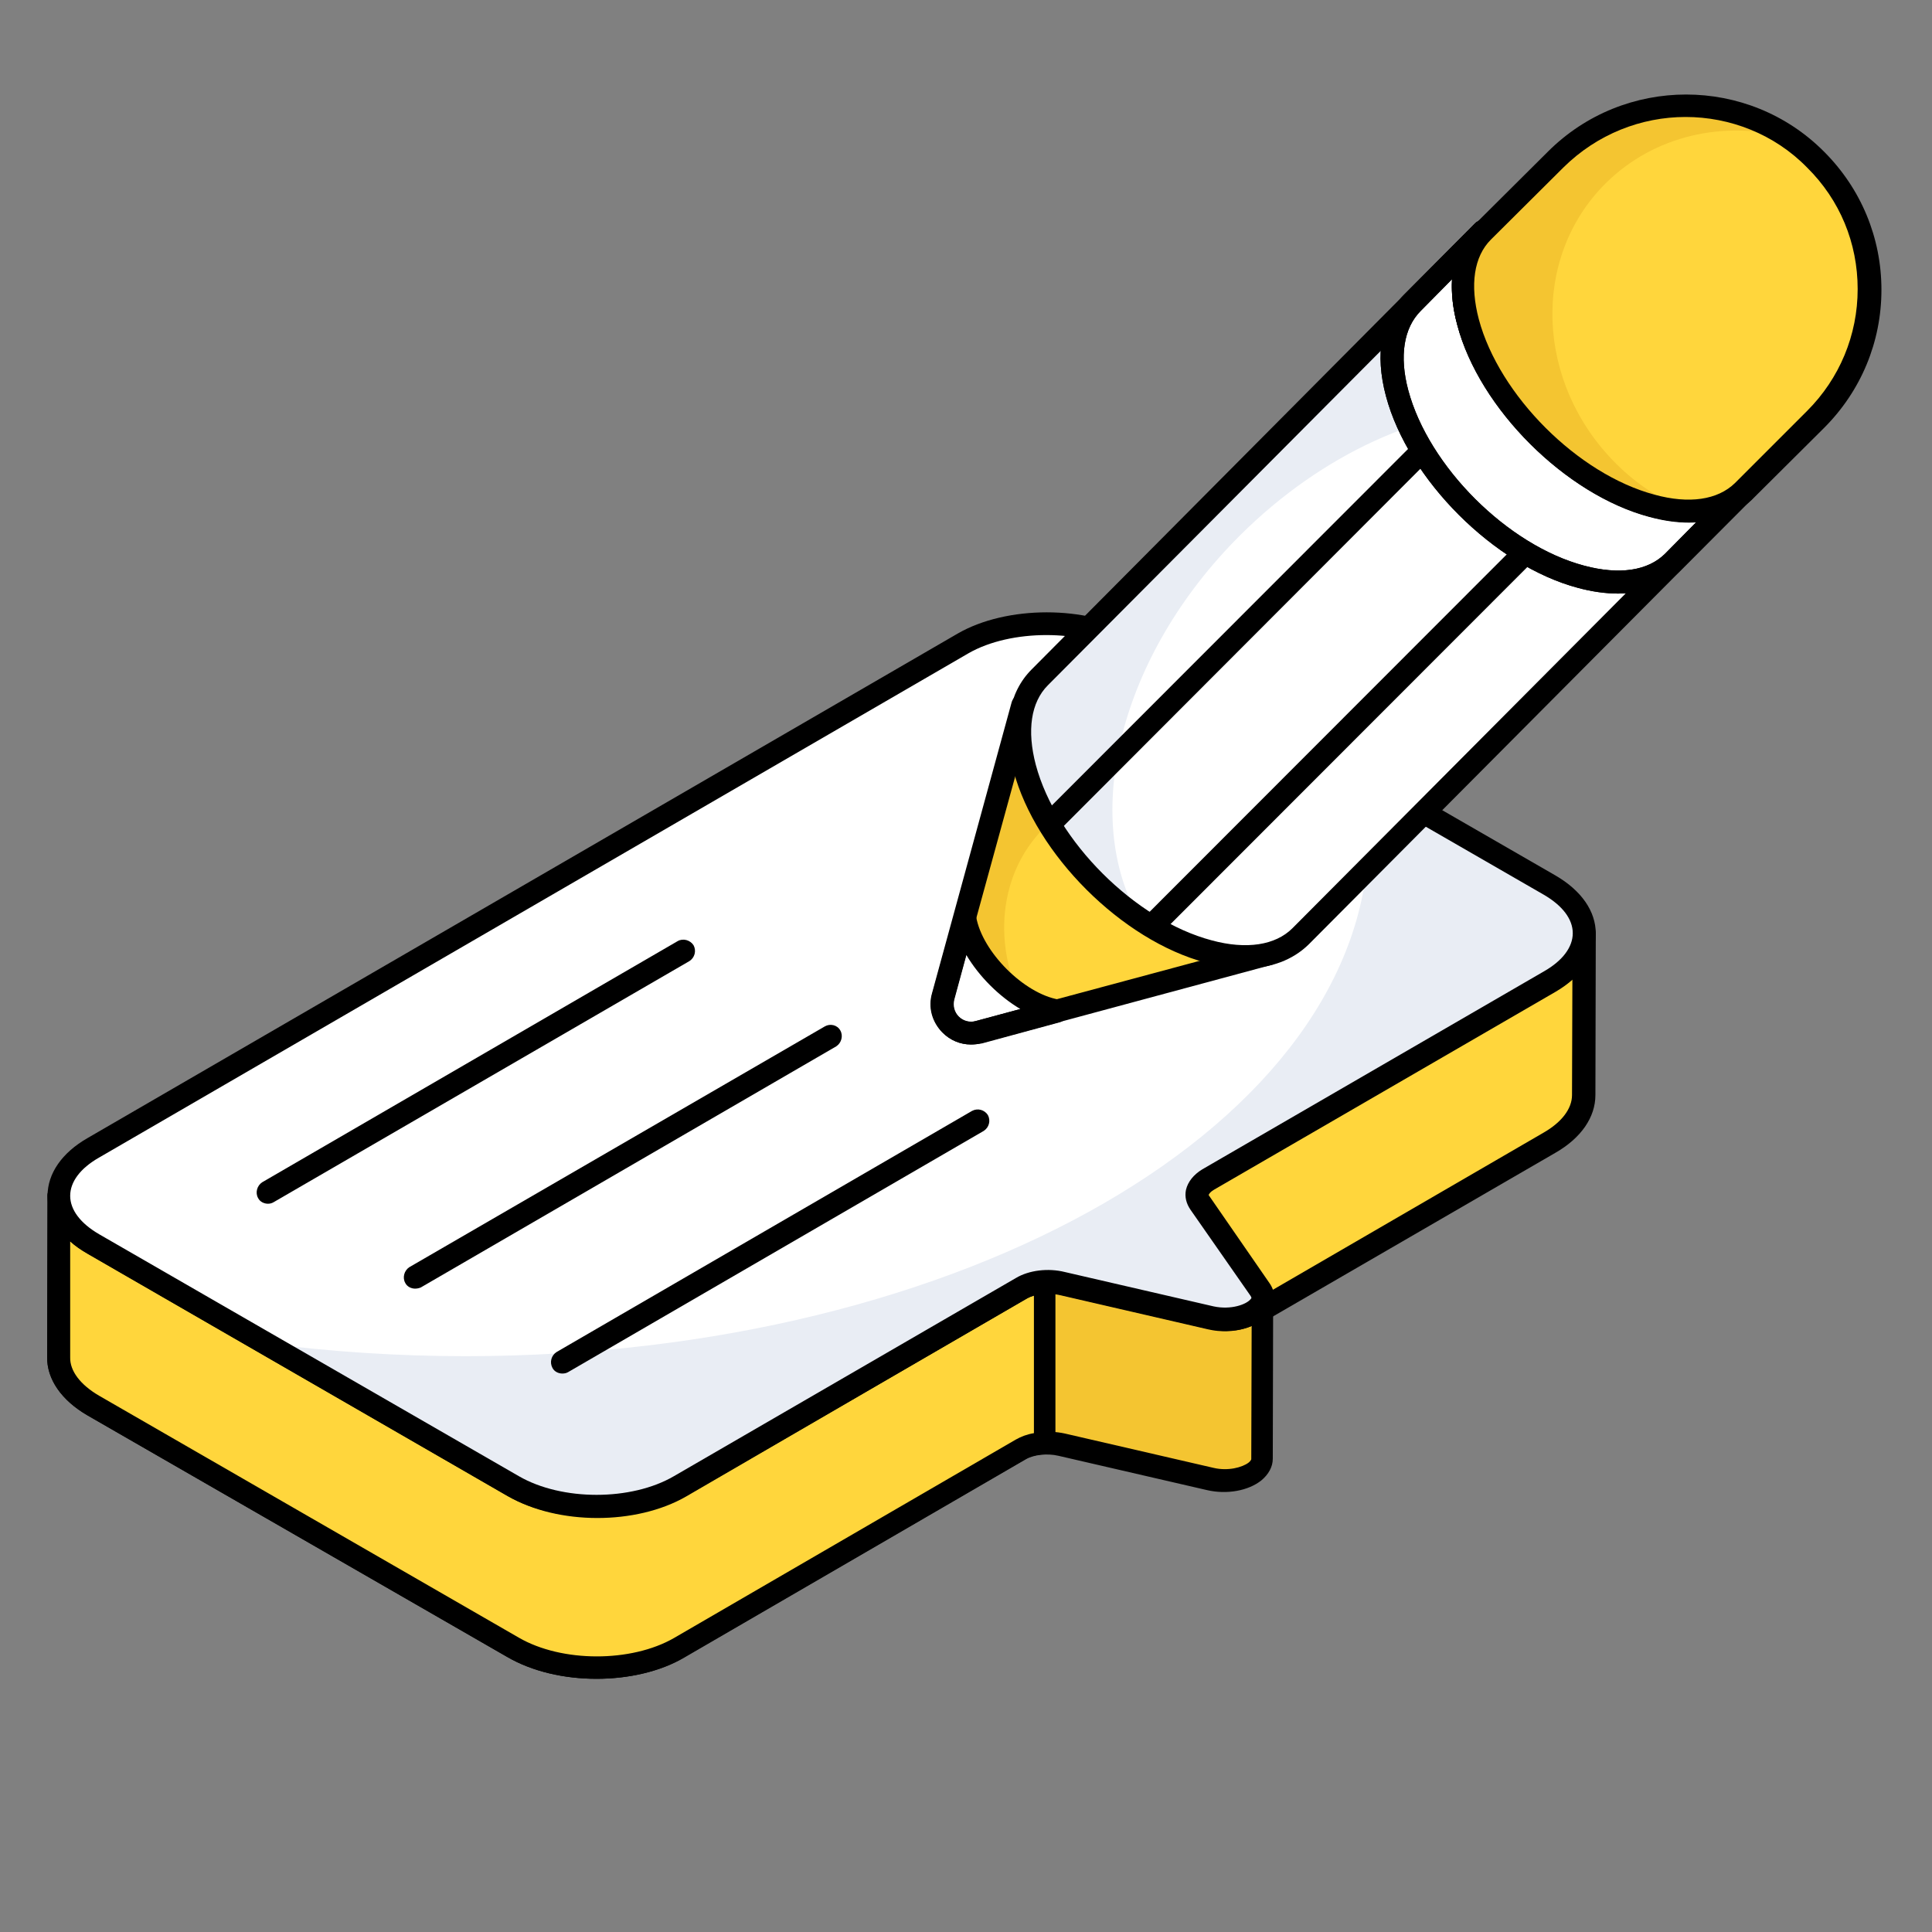 <?xml version="1.0" encoding="utf-8"?>
<!-- Generator: Adobe Illustrator 23.0.2, SVG Export Plug-In . SVG Version: 6.00 Build 0)  -->
<svg version="1.1" id="Layer_1" xmlns="http://www.w3.org/2000/svg" xmlns:xlink="http://www.w3.org/1999/xlink" x="0px" y="0px"
	 viewBox="0 0 512 512" style="enable-background:new 0 0 512 512;" xml:space="preserve">
<rect x="0" y="0" width="512" height="512" fill="#808080" stroke="none"/>
<style type="text/css">
	.st0{fill:#FFD63C;}
	.st1{fill:#F4C531;}
	.st2{fill:#FFFFFF;}
	.st3{fill:#E9EDF4;}
</style>
<g>
	<g>
		<g>
			<g>
				<path class="st0" d="M419.8,247.4l-0.1,42.8c0,4.6-3,9.2-9.1,12.7L320,355.4c-1.9,1.1-2.9,2.5-2.9,4l0.1-42.8c0-1.5,1.1-3,3-4.1
					l90.6-52.5C416.7,256.6,419.7,252,419.8,247.4z"/>
			</g>
			<g>
				<path d="M317.1,362.5L317.1,362.5c-1.7,0-3-1.4-3-3v0l0.1-42.8c0-2.6,1.6-5,4.5-6.7l90.6-52.5c4.8-2.8,7.5-6.4,7.6-10.1
					c0-1.7,1.4-3,3-3c0,0,0,0,0,0c1.7,0,3,1.4,3,3l-0.1,42.8c0,5.9-3.8,11.4-10.6,15.3L321.6,358c-1,0.5-1.4,1.1-1.4,1.4v0
					C320.2,361.1,318.8,362.5,317.1,362.5z M416.7,259.5c-1.3,1.1-2.8,2.2-4.5,3.2l-90.6,52.5c-1.2,0.7-1.4,1.3-1.4,1.4l-0.1,35.2
					l88.9-51.6c4.9-2.8,7.6-6.4,7.6-10L416.7,259.5z"/>
			</g>
		</g>
	</g>
	<g>
		<g>
			<path class="st1" d="M334.6,343.8l-0.1,42.8c0,3.8-6.8,6.9-13.7,5.3l-39.4-9.1c-3.7-0.9-8-0.4-10.8,1.2L180,436.6
				c-12.2,7-31.9,7-44.1-0.1L24.7,372.5c-6.2-3.5-9.3-8.2-9.2-12.8l0.1-42.8c0,4.6,3.1,9.3,9.3,12.8L136,393.7
				c12.3,7.1,32,7.1,44.2,0.1l90.6-52.6c2.8-1.6,7-2.1,10.8-1.2l39.4,9.1C327.8,350.7,334.6,347.6,334.6,343.8z"/>
			<path d="M158.1,444.9c-8.5,0-17-1.9-23.7-5.8L23.2,375.1c-6.9-4-10.8-9.6-10.7-15.5l0.1-42.8c0-1.7,1.4-3,3-3l0,0
				c1.7,0,3,1.4,3,3c0,3.6,2.8,7.3,7.7,10.2l111.1,64.1c11.4,6.6,29.8,6.6,41.1,0.1l90.5-52.6c3.5-2,8.4-2.6,13-1.6l39.4,9.1
				c3.8,0.9,7.6-0.1,9.3-1.4c0.5-0.4,0.7-0.8,0.7-0.9v0c0-1.7,1.4-3,3-3c0,0,0,0,0,0c1.7,0,3,1.4,3,3c0,0,0,0,0,0l-0.1,42.8
				c0,2.1-1.1,4.1-3,5.7c-3.5,2.8-9.2,3.8-14.4,2.6l-39.4-9.1c-3-0.7-6.5-0.3-8.6,0.9l-90.6,52.6C175,443,166.5,444.9,158.1,444.9z
				 M18.6,329l0,30.7c-0.1,3.6,2.7,7.3,7.7,10.2l111.2,64.1c11.4,6.6,29.8,6.6,41.1,0.1l90.6-52.6c3.5-2,8.4-2.6,13-1.6l39.4,9.1
				c3.8,0.9,7.6-0.1,9.3-1.4c0.5-0.4,0.7-0.8,0.7-0.9l0.1-35.3c-3.3,1.4-7.4,1.7-11.4,0.8l-39.4-9.1c-3-0.7-6.5-0.3-8.6,0.9
				l-90.5,52.6c-13.2,7.6-33.9,7.6-47.2-0.1L23.3,332.3C21.5,331.3,19.9,330.2,18.6,329z"/>
		</g>
	</g>
	<g>
		<g>
			<path class="st0" d="M276.9,339.6c-2.3,0.1-4.5,0.6-6.2,1.6l-90.6,52.6c-12.2,7-31.9,7-44.2-0.1L24.8,329.7
				c-6.2-3.5-9.3-8.2-9.3-12.8l-0.1,42.8c-0.1,4.6,3,9.3,9.2,12.8l111.2,64.1c12.2,7.1,32,7.1,44.1,0.1l90.6-52.6
				c1.7-1,4-1.5,6.3-1.6V339.6z"/>
			<path d="M158.1,444.9c-8.5,0-17-1.9-23.7-5.8L23.2,375.1c-6.9-4-10.8-9.6-10.7-15.5l0.1-42.8c0-1.7,1.4-3,3-3l0,0
				c1.7,0,3,1.4,3,3c0,3.6,2.8,7.3,7.7,10.2l111.1,64.1c11.4,6.6,29.8,6.6,41.1,0.1l90.5-52.6c2-1.2,4.7-1.9,7.6-2
				c0.8-0.1,1.6,0.3,2.2,0.8c0.6,0.6,0.9,1.4,0.9,2.2v42.8c0,1.6-1.3,3-2.9,3c-2,0.1-3.7,0.5-4.9,1.2l-90.6,52.6
				C175,443,166.5,444.9,158.1,444.9z M18.6,329l0,30.7c-0.1,3.6,2.7,7.3,7.7,10.2l111.2,64.1c11.4,6.6,29.8,6.6,41.1,0.1l90.6-52.6
				c1.4-0.8,3-1.4,4.8-1.7v-36.5c-0.6,0.2-1.2,0.4-1.7,0.7l-90.5,52.6c-13.2,7.6-33.9,7.6-47.2-0.1L23.3,332.3
				C21.5,331.3,19.9,330.2,18.6,329z"/>
		</g>
	</g>
	<g>
		<path class="st2" d="M410.6,234.5c12.3,7.1,12.3,18.5,0.1,25.5l-90.6,52.5c-2.8,1.6-3.7,4.1-2.1,6.2l15.9,22.7
			c3.3,4.7-4.8,9.4-13,7.5l-39.4-9.1c-3.7-0.9-8-0.4-10.8,1.3l-90.6,52.5c-12.1,7-31.9,7-44.2,0L24.8,329.7
			c-12.3-7.1-12.3-18.5-0.1-25.5l230.6-133.7c12.1-7,31.9-7.1,44.2,0L410.6,234.5z"/>
	</g>
	<g>
		<g>
			<path class="st3" d="M410.7,260.1l-90.6,52.5c-2.8,1.6-3.7,4.1-2.2,6.2l15.8,22.8c3.4,4.7-4.7,9.4-13,7.5l-39.4-9.1
				c-3.7-0.9-8-0.4-10.8,1.2l-90.6,52.5c-12.2,7-31.9,7-44.2,0L70.5,356c17,2.2,34.7,3.4,52.8,3.4c132.2,0,239.4-62,239.4-138.3
				c0-5.1-0.5-10.1-1.4-15l49.3,28.4C422.8,241.6,422.8,253,410.7,260.1z"/>
		</g>
	</g>
	<g>
		<path d="M158.1,402.1c-8.5,0-17-1.9-23.7-5.7L23.3,332.3c-6.9-4-10.7-9.5-10.7-15.4c0-5.9,3.8-11.4,10.6-15.3l230.6-133.7
			c13-7.5,34.2-7.5,47.2,0l111.2,64.1c0,0,0,0,0,0c6.9,4,10.7,9.5,10.7,15.4c0,5.9-3.8,11.4-10.6,15.4l-90.6,52.5
			c-1,0.6-1.3,1.1-1.4,1.4l16.1,23.3c1.7,2.4,1.8,5.3,0.1,7.7c-2.8,4.1-9.8,6.1-16.3,4.6l-39.4-9.1c-3-0.7-6.4-0.3-8.6,0.9
			l-90.6,52.5C175.1,400.2,166.6,402.1,158.1,402.1z M277.3,168.3c-7.5,0-15,1.6-20.6,4.8L26.2,306.8c-4.9,2.8-7.6,6.4-7.6,10.1
			c0,3.7,2.7,7.3,7.7,10.2l111.2,64.1c11.4,6.6,29.8,6.6,41.1,0l90.6-52.5c3.5-2.1,8.6-2.7,13-1.6l39.4,9.1c4.6,1,8.8-0.5,9.9-2
			c0.2-0.2,0.2-0.3-0.1-0.8l-15.9-22.8c-1.1-1.6-1.6-3.4-1.2-5.3c0.5-2.1,2-4,4.3-5.4l90.6-52.5c4.9-2.8,7.6-6.4,7.6-10.1
			c0-3.7-2.7-7.3-7.7-10.2h0l-111.2-64.1C292.3,169.9,284.8,168.3,277.3,168.3z"/>
	</g>
	<g>
		<path d="M71,319c-1,0-2.1-0.5-2.6-1.5c-0.8-1.4-0.3-3.3,1.1-4.2l110.1-63.9c1.4-0.8,3.3-0.3,4.2,1.1c0.8,1.5,0.3,3.3-1.1,4.2
			L72.5,318.6C72,318.9,71.5,319,71,319z"/>
	</g>
	<g>
		<path d="M110,341.5c-1,0-2.1-0.5-2.6-1.5c-0.8-1.4-0.3-3.3,1.1-4.2L218.6,272c1.4-0.8,3.3-0.4,4.1,1.1c0.8,1.4,0.3,3.3-1.1,4.2
			l-110.1,63.9C111,341.4,110.5,341.5,110,341.5z"/>
	</g>
	<g>
		<path d="M149,364c-1,0-2.1-0.5-2.6-1.5c-0.8-1.5-0.3-3.3,1.1-4.2l110.1-63.9c1.5-0.8,3.3-0.3,4.2,1.1c0.8,1.5,0.3,3.3-1.1,4.2
			l-110.1,63.9C150.1,363.9,149.6,364,149,364z"/>
	</g>
	<g>
		<g>
			<path class="st0" d="M271.1,186.9L249.9,264c-1.6,5.7,3.7,11,9.4,9.4l76.8-20.7L271.1,186.9z"/>
		</g>
		<g>
			<path class="st1" d="M271.1,186.9l-21.2,77.1c-1.5,5.7,3.7,11,9.5,9.4l13.7-3.7c-10.3-16.6-9.3-37.4,3.6-50.3
				c4.9-4.8,10.8-8,17.3-9.5L271.1,186.9z"/>
		</g>
		<g>
			<path class="st2" d="M255.6,243.5l-5.6,20.5c-1.6,5.7,3.7,11,9.4,9.4l20.6-5.6C269.5,266.1,257.4,253.9,255.6,243.5z"/>
		</g>
		<g>
			<path d="M257.3,276.8c-2.8,0-5.5-1.1-7.6-3.2c-2.7-2.8-3.8-6.6-2.7-10.4l21.1-77.1c0.3-1,1.1-1.9,2.2-2.1c1.1-0.3,2.2,0,2.9,0.8
				l65.1,65.9c0.8,0.8,1.1,1.9,0.8,2.9c-0.3,1-1.1,1.9-2.1,2.1l-76.8,20.7C259.2,276.7,258.2,276.8,257.3,276.8z M272.6,192.8
				l-19.8,72.1c-0.4,1.6,0,3.3,1.2,4.5c1.2,1.2,2.9,1.7,4.5,1.2l71.8-19.3L272.6,192.8z"/>
		</g>
		<g>
			<path d="M257.3,276.8c-2.8,0-5.5-1.1-7.5-3.2c-2.7-2.8-3.8-6.6-2.7-10.4l5.7-20.5c0.4-1.4,1.7-2.3,3.1-2.2
				c1.4,0.1,2.6,1.1,2.8,2.5c1.6,9.2,12.6,20.3,21.9,21.9c1.4,0.2,2.4,1.4,2.5,2.9c0.1,1.4-0.9,2.7-2.2,3.1l-20.6,5.6
				C259.2,276.7,258.2,276.8,257.3,276.8z M256.1,253.1l-3.2,11.8c-0.4,1.6,0,3.3,1.2,4.5c1.2,1.2,2.9,1.6,4.5,1.2l11.8-3.2
				C264.7,264,259.5,258.8,256.1,253.1z"/>
		</g>
		<g>
			<g>
				<path class="st2" d="M393.1,61.4L275.5,179.5c-5.1,5.1-6.8,13.5-4,24c5.6,21.2,27.4,43,48.7,48.7c10.7,2.9,19.2,1.1,24.3-4
					L462.2,130c-5.1,5.1-13.6,6.9-24.3,4c-21.3-5.7-43.1-27.5-48.7-48.7C386.3,74.8,388,66.5,393.1,61.4z"/>
			</g>
		</g>
		<g>
			<g>
				<path class="st3" d="M462.2,130c-3.1,3.1-7.6,5-13.1,5.3c0.9,1.7,1.7,3.5,2.3,5.4L462.2,130z"/>
			</g>
			<g>
				<path class="st3" d="M393.1,61.4L275.5,179.5c-5.1,5.1-6.8,13.5-4,24c4,15.1,16.2,30.5,30.6,40.1c-15.8-27-5.5-69.8,26.5-101.7
					c21.9-21.8,48.8-33.6,72.3-33.8c-5.6-7.1-9.8-15-11.9-22.8C386.3,74.8,388,66.4,393.1,61.4z"/>
			</g>
		</g>
		<g>
			<g>
				<path d="M330,256.6c-3.3,0-6.8-0.5-10.5-1.5c-22.2-5.9-45-28.7-50.9-50.8c-3-11.3-1.3-20.8,4.8-26.9L390.9,59.2l0,0
					c1.2-1.2,3.1-1.2,4.3,0c1.2,1.2,1.2,3.1,0,4.3l0,0c-4.5,4.5-5.6,12-3.2,21.1c5.4,20.2,26.3,41.1,46.6,46.5
					c9.2,2.5,16.9,1.3,21.4-3.2l0,0l0,0c1.2-1.2,3.1-1.2,4.3,0c1.2,1.2,1.2,3.1,0,4.3L346.8,250.3
					C342.6,254.4,336.8,256.6,330,256.6z M384.8,74L277.7,181.6c-4.5,4.5-5.6,12-3.2,21.1c5.4,20.2,26.3,41.1,46.6,46.5
					c9.2,2.5,16.9,1.3,21.4-3.2l107.1-107.6c-3.9,0.3-8-0.2-12.5-1.4c-22.2-5.9-45-28.7-50.9-50.8C385,81.8,384.6,77.8,384.8,74z"/>
			</g>
		</g>
		<g>
			<g>
				<path d="M306.1,247.6c-0.8,0-1.6-0.3-2.2-0.9c-1.2-1.2-1.2-3.1,0-4.3l120-120.1c-0.1,0-0.2,0-0.2,0c-7.4,1.4-13.8-0.2-18.2-4.6
					c-4.3-4.4-6-10.8-4.5-18.1c0,0,0,0,0,0L281,219.8c-1.2,1.2-3.1,1.2-4.3,0c-1.2-1.2-1.2-3.1,0-4.3L411.9,80.2c0,0,0,0,0.1-0.1
					c1.2-1.2,3.1-1.2,4.3,0c1.2,1.2,1.2,3.1,0,4.3l-0.1,0.1c-4.8,4.8-8.1,10.6-9.2,16.3c-1,5.3,0,9.8,2.9,12.7
					c2.9,2.9,7.4,3.9,12.8,2.9c5.8-1.1,11.7-4.4,16.6-9.3l0,0c1.2-1.2,3.1-1.2,4.3,0c1.2,1.2,1.2,3.1,0,4.3L308.3,246.8
					C307.7,247.4,306.9,247.6,306.1,247.6z"/>
			</g>
		</g>
		<g>
			<g>
				<path class="st2" d="M393.1,61.4l-18.8,18.9c-5.1,5.1-6.9,13.4-4.1,23.9c5.6,21.2,27.4,43,48.7,48.7c10.7,2.9,19.3,1.2,24.4-4
					l18.8-18.9c-5.1,5.1-13.6,6.9-24.3,4c-21.3-5.7-43.1-27.5-48.7-48.7C386.3,74.8,388,66.5,393.1,61.4z"/>
			</g>
		</g>
		<g>
			<g>
				<path d="M428.8,157.3c-3.3,0-6.9-0.5-10.6-1.5c-22.2-5.9-45-28.7-50.9-50.8c-3-11.2-1.3-20.7,4.8-26.9l18.8-18.9l0,0
					c1.2-1.2,3.1-1.2,4.3,0c1.2,1.2,1.2,3.1,0,4.3l0,0c-4.5,4.5-5.6,12-3.2,21.1c5.4,20.2,26.3,41.1,46.6,46.5
					c9.2,2.5,16.9,1.3,21.4-3.2l0,0l0,0c1.2-1.2,3.1-1.2,4.3,0c1.2,1.2,1.2,3.1,0,4.3L445.5,151
					C441.4,155.2,435.7,157.3,428.8,157.3z M384.8,74l-8.3,8.4c-4.5,4.5-5.7,12-3.3,21c5.4,20.2,26.3,41.1,46.6,46.5
					c9.3,2.5,16.9,1.4,21.5-3.2l8.3-8.4c-3.8,0.3-8-0.2-12.5-1.4c-22.2-5.9-45-28.7-50.9-50.8C385,81.8,384.6,77.8,384.8,74z"/>
			</g>
		</g>
		<g>
			<g>
				<path d="M428.8,157.3c-3.3,0-6.9-0.5-10.6-1.5c-22.2-5.9-45-28.7-50.9-50.8c-3-11.2-1.3-20.7,4.8-26.9l18.8-18.9l0,0
					c1.2-1.2,3.1-1.2,4.3,0c1.2,1.2,1.2,3.1,0,4.3l0,0c-4.5,4.5-5.6,12-3.2,21.1c5.4,20.2,26.3,41.1,46.6,46.5
					c9.2,2.5,16.9,1.3,21.4-3.2l0,0l0,0c1.2-1.2,3.1-1.2,4.3,0c1.2,1.2,1.2,3.1,0,4.3L445.5,151
					C441.4,155.2,435.7,157.3,428.8,157.3z M384.8,74l-8.3,8.4c-4.5,4.5-5.7,12-3.3,21c5.4,20.2,26.3,41.1,46.6,46.5
					c9.3,2.5,16.9,1.4,21.5-3.2l8.3-8.4c-3.8,0.3-8-0.2-12.5-1.4c-22.2-5.9-45-28.7-50.9-50.8C385,81.8,384.6,77.8,384.8,74z"/>
			</g>
		</g>
		<g>
			<path class="st0" d="M412.2,42.3l-19.1,19.1c-5.1,5.1-6.8,13.5-4,24c5.6,21.2,27.4,43,48.8,48.7c10.6,2.8,19,1.2,24.2-3.9
				l19.1-19.1c19-19,19-49.9,0-68.8l0,0C462.2,23.2,431.3,23.2,412.2,42.3z"/>
		</g>
		<g>
			<path class="st1" d="M412.2,42.2l-19.2,19.1c-5.1,5.1-6.7,13.5-4,24c5.7,21.2,27.4,43,48.8,48.7c3.3,0.9,6.5,1.3,9.4,1.4
				c-6.9-2.8-13.4-7-19-12.6c-21.3-21.3-22.5-54.5-2.7-74.2c12.9-12.8,31.5-16.8,48.8-12.1C455.3,23.5,429.1,25.4,412.2,42.2z"/>
		</g>
		<g>
			<path d="M447.6,138.5c-3.3,0-6.8-0.5-10.5-1.5c-22.2-5.9-45.1-28.7-50.9-50.8c-3-11.3-1.3-20.9,4.8-26.9l19.2-19.1
				c20.2-20.2,53.1-20.2,73.2,0c9.8,9.8,15.2,22.8,15.2,36.6c0,13.8-5.4,26.8-15.2,36.6l-19.2,19.1
				C460,136.4,454.3,138.5,447.6,138.5z M446.7,31c-11.7,0-23.4,4.5-32.4,13.4l0,0l-19.2,19.1c-4.5,4.5-5.6,12-3.2,21.1
				c5.4,20.2,26.3,41.1,46.6,46.5c9.1,2.5,16.7,1.4,21.3-3.1l19.1-19.1c8.6-8.6,13.4-20.1,13.4-32.3c0-12.2-4.7-23.6-13.4-32.2
				C470.2,35.5,458.4,31,446.7,31z M412.2,42.3L412.2,42.3L412.2,42.3z"/>
		</g>
	</g>
</g>
</svg>
